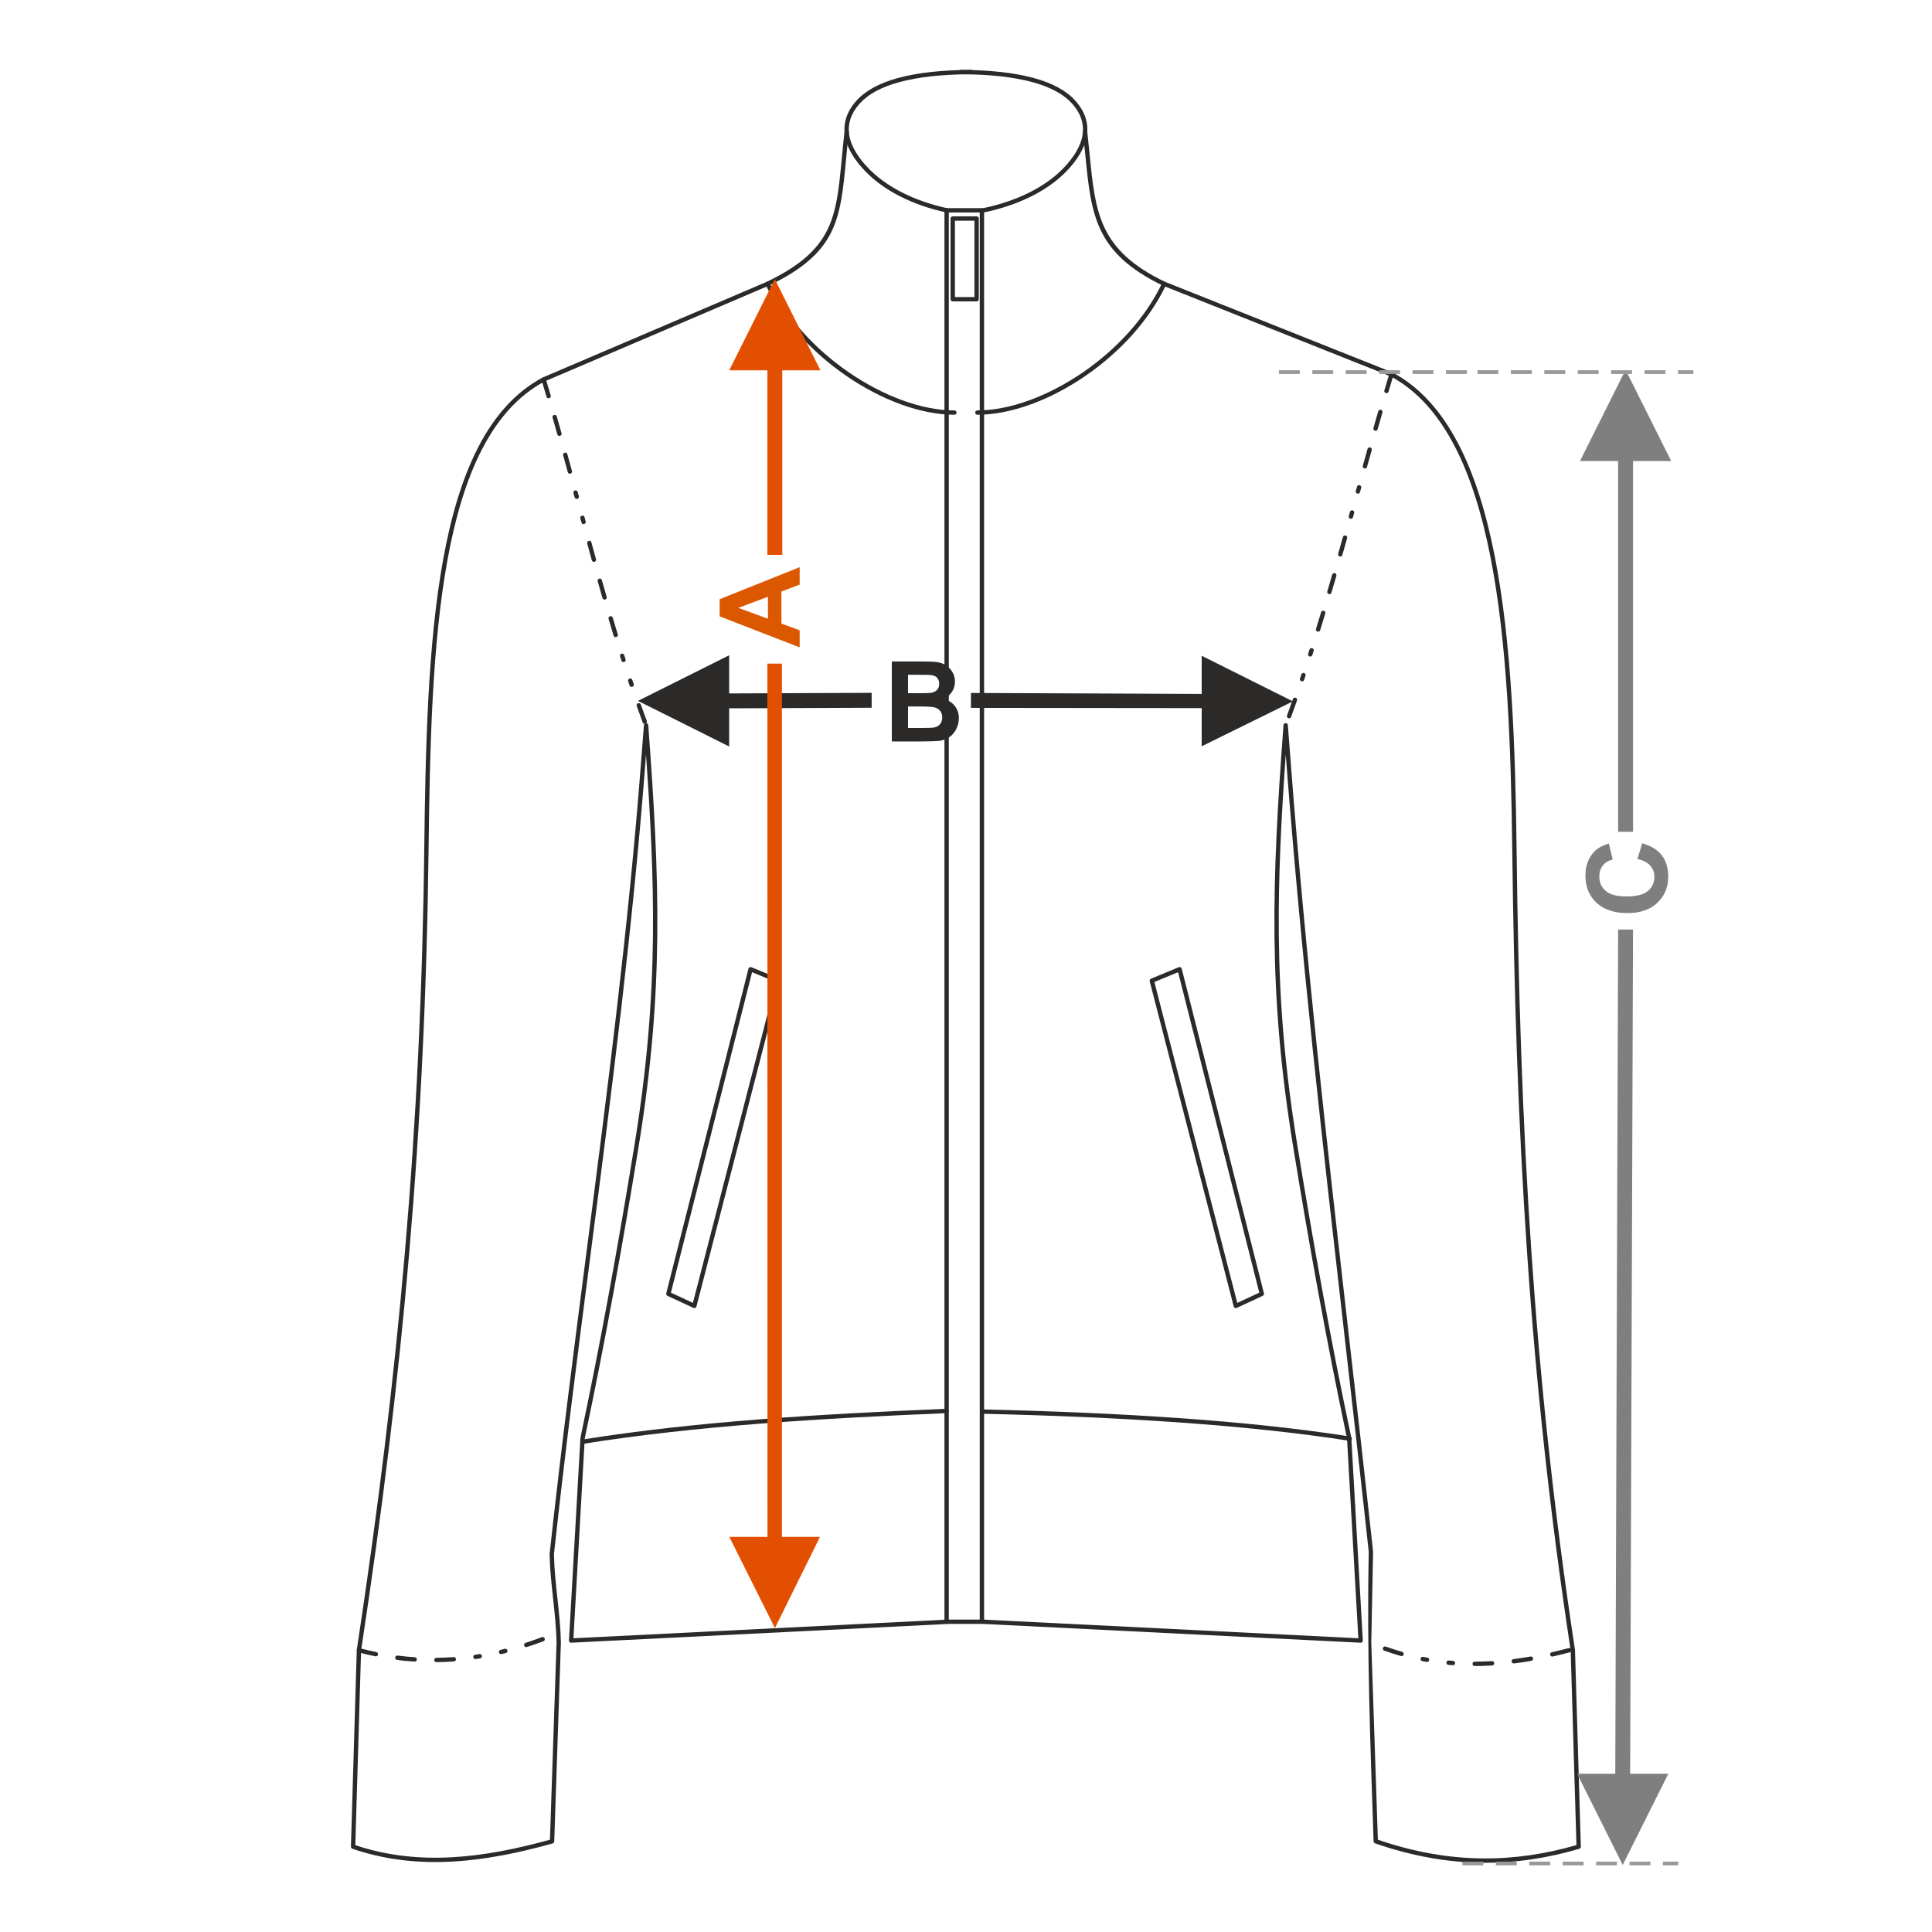 <?xml version="1.0" encoding="UTF-8"?>
<!DOCTYPE svg PUBLIC "-//W3C//DTD SVG 1.1//EN" "http://www.w3.org/Graphics/SVG/1.1/DTD/svg11.dtd">
<!-- Creator: CorelDRAW 2017 -->
<svg xmlns="http://www.w3.org/2000/svg" xml:space="preserve" width="1000px" height="1000px" version="1.1" style="shape-rendering:geometricPrecision; text-rendering:geometricPrecision; image-rendering:optimizeQuality; fill-rule:evenodd; clip-rule:evenodd"
viewBox="0 0 1000 1000"
 xmlns:xlink="http://www.w3.org/1999/xlink">
 <defs>
  <style type="text/css">
   <![CDATA[
    .fil1 {fill:none}
    .fil3 {fill:#2B2A29;fill-rule:nonzero}
    .fil0 {fill:#2B2A29;fill-rule:nonzero}
    .fil4 {fill:#7F7F7F;fill-rule:nonzero}
    .fil5 {fill:#999999;fill-rule:nonzero}
    .fil2 {fill:#DB5800;fill-rule:nonzero}
    .fil6 {fill:#E34F00;fill-rule:nonzero}
   ]]>
  </style>
 </defs>
 <g id="Ebene_x0020_1">
  <polygon class="fil0" points="330.197,362.771 377.413,339.171 377.413,358.916 451.167,358.608 451.167,366.32 377.413,366.627 377.413,386.387 "/>
  <path class="fil0" d="M461.604 342.375l16.562 0c3.288,0 5.727,0.136 7.337,0.405 1.62,0.28 3.056,0.849 4.328,1.707 1.273,0.868 2.334,2.014 3.182,3.451 0.848,1.437 1.273,3.056 1.273,4.84 0,1.928 -0.521,3.712 -1.562,5.322 -1.041,1.619 -2.459,2.824 -4.242,3.634 2.516,0.742 4.444,1.996 5.804,3.77 1.349,1.774 2.024,3.856 2.024,6.256 0,1.89 -0.434,3.722 -1.311,5.505 -0.877,1.784 -2.073,3.21 -3.596,4.28 -1.513,1.061 -3.384,1.717 -5.611,1.967 -1.388,0.145 -4.753,0.241 -10.084,0.28l-14.104 0 0 -41.417zm8.387 6.884l0 9.544 5.476 0c3.249,0 5.273,-0.048 6.064,-0.144 1.426,-0.164 2.555,-0.656 3.374,-1.476 0.819,-0.819 1.225,-1.889 1.225,-3.219 0,-1.282 -0.357,-2.314 -1.061,-3.115 -0.704,-0.8 -1.755,-1.282 -3.143,-1.445 -0.829,-0.097 -3.21,-0.145 -7.134,-0.145l-4.801 0zm0 16.427l0 11.107 7.751 0c3.008,0 4.926,-0.087 5.737,-0.251 1.243,-0.231 2.256,-0.781 3.036,-1.658 0.781,-0.887 1.176,-2.053 1.176,-3.528 0,-1.254 -0.298,-2.305 -0.906,-3.172 -0.598,-0.868 -1.475,-1.505 -2.613,-1.899 -1.137,-0.395 -3.615,-0.599 -7.422,-0.599l-6.759 0z"/>
  <rect class="fil1" x="-0.001" y="-0.001" width="1000.002" height="1000.002"/>
  <polygon class="fil0" points="621.994,359.167 502.555,358.671 502.555,366.383 621.994,366.516 621.994,386.275 669.21,363.024 621.994,339.423 "/>
  <path class="fil2" d="M413.901 293.561l0 9.034 -9.428 3.576 0 16.611 9.428 3.442 0 8.869 -41.416 -16.08 0 -8.86 41.416 -16.592zm-16.427 15.329l-15.329 5.755 15.329 5.593 0 -11.348z"/>
  <path class="fil3" d="M497.113 38.406c-0.619,-0.001 -1.12,-0.507 -1.119,-1.126 0.003,-0.62 0.508,-1.12 1.127,-1.119 15.556,0.088 28.107,1.524 37.9,4.195 9.921,2.705 17.048,6.689 21.629,11.834 5.123,5.75 6.733,11.666 5.977,17.437 -0.885,6.754 -5.04,13.235 -10.582,18.974 -4.784,4.953 -11.009,9.475 -18.636,13.238 -7.1,3.503 -15.423,6.355 -24.94,8.297 -0.608,0.123 -1.201,-0.268 -1.325,-0.876 -0.124,-0.607 0.268,-1.201 0.876,-1.324 9.315,-1.901 17.457,-4.689 24.393,-8.113 7.391,-3.646 13.408,-8.009 18.013,-12.78 5.239,-5.426 9.159,-11.489 9.974,-17.707 0.673,-5.14 -0.792,-10.443 -5.431,-15.65 -4.293,-4.822 -11.06,-8.58 -20.537,-11.165 -9.606,-2.619 -21.965,-4.028 -37.319,-4.115z"/>
  <path class="fil3" d="M505.879 214.676c-0.62,0 -1.122,-0.503 -1.122,-1.123 0,-0.62 0.502,-1.122 1.122,-1.122 16.905,0.015 36.933,-7.497 54.839,-19.84 17.094,-11.783 32.225,-27.955 40.833,-46.166 0.264,-0.562 0.935,-0.801 1.496,-0.537 0.561,0.264 0.801,0.935 0.537,1.496 -8.784,18.585 -24.193,35.064 -41.59,47.056 -18.263,12.589 -38.756,20.252 -56.115,20.236z"/>
  <path class="fil3" d="M560.524 68.3c-0.068,-0.616 0.377,-1.173 0.994,-1.241 0.617,-0.067 1.173,0.378 1.24,0.995 0.454,4.01 0.846,7.982 1.221,11.778 3,30.41 4.896,49.62 39.046,66.046l117.59 46.826 0.146 0.071c28.33,15.105 44.084,50.246 52.9,95.02 8.772,44.547 10.694,98.694 11.331,152.067 0.863,72.294 3.006,140.244 7.642,207.939 4.63,67.647 11.754,135.018 22.58,206.188 0.011,0.075 0.014,0.149 0.011,0.223l3.018 101.608c0.014,0.521 -0.328,0.969 -0.805,1.108 -16.094,4.737 -32.793,7.421 -50.337,7.224 -17.545,-0.196 -35.925,-3.273 -55.379,-10.057 -0.456,-0.159 -0.745,-0.584 -0.753,-1.041 -1.725,-51.61 -3.529,-98.635 -2.505,-149.841 -4.127,-38.053 -8.458,-75.992 -12.77,-113.78 -11.133,-97.554 -22.151,-194.102 -29.783,-293.602l-0.41 -5.331c-2.387,33.919 -3.898,63.964 -3.584,93.965 0.358,34.356 3.107,68.715 9.667,108.86 4.175,25.63 8.456,50.628 13.03,75.555 4.574,24.926 9.448,49.809 14.809,75.216l0.022 0.168 5.947 104.824c0.034,0.62 -0.441,1.15 -1.061,1.184l-195.806 -9.754c-0.619,-0.029 -1.099,-0.556 -1.07,-1.176 0.029,-0.619 0.555,-1.098 1.175,-1.069l194.446 9.692 -5.87 -103.495c-5.353,-25.372 -10.225,-50.246 -14.801,-75.186 -4.582,-24.966 -8.865,-49.975 -13.039,-75.599 -6.578,-40.256 -9.334,-74.724 -9.694,-109.203 -0.36,-34.479 1.673,-68.915 4.672,-109.133l0.002 -0.024c0.041,-0.547 0.476,-0.998 1.039,-1.039 0.62,-0.045 1.16,0.419 1.206,1.039l1.564 20.339c7.631,99.482 18.645,195.996 29.774,293.513 4.295,37.636 8.608,75.425 12.777,113.857l0.005 0.14 -0.938 46.901 3.416 102.152c18.944,6.524 36.844,9.489 53.93,9.68 17.003,0.191 33.215,-2.365 48.853,-6.891l-2.991 -100.732c-10.829,-71.199 -17.956,-138.619 -22.592,-206.333 -4.634,-67.676 -6.778,-135.676 -7.642,-208.063 -0.635,-53.246 -2.551,-107.258 -11.295,-151.662 -8.69,-44.137 -24.113,-78.724 -51.728,-93.461l-117.641 -46.848c-35.319,-16.979 -37.262,-36.677 -40.339,-67.864 -0.365,-3.699 -0.746,-7.563 -1.22,-11.753z"/>
  <path class="fil3" d="M721.281 194.073c0.444,-1.333 -1.663,-2.136 -2.158,-0.651 -0.864,2.878 -1.737,5.757 -2.576,8.642 -0.366,1.463 1.692,2.046 2.16,0.639 0.838,-2.881 1.708,-5.758 2.574,-8.63zm-55.117 176.224c-0.495,1.485 1.672,2.106 2.116,0.774 1.033,-2.826 2.053,-5.655 3.055,-8.492 0.485,-1.455 -1.67,-2.113 -2.125,-0.749 -0.998,2.829 -2.016,5.65 -3.046,8.467zm6.716 -19.1c-0.473,1.416 1.67,2.117 2.135,0.719l0.72 -2.138c0.47,-1.413 -1.67,-2.117 -2.137,-0.714l-0.718 2.133zm4.227 -12.824c-0.46,1.382 1.666,2.125 2.144,0.691l0.689 -2.149c0.458,-1.374 -1.665,-2.125 -2.145,-0.685l-0.688 2.143zm4.062 -12.88c-0.45,1.351 1.664,2.133 2.153,0.666 0.885,-2.873 1.76,-5.749 2.633,-8.626 0.445,-1.333 -1.662,-2.136 -2.156,-0.651 -0.877,2.87 -1.746,5.743 -2.63,8.611zm5.844 -19.399c-0.365,1.458 1.691,2.047 2.161,0.636l2.526 -8.656c0.3,-1.202 -1.141,-1.944 -1.945,-1.039 -0.097,0.125 -0.181,0.259 -0.219,0.413l-2.523 8.646zm5.627 -19.469c-0.382,1.527 1.828,1.968 2.167,0.616l2.455 -8.674c0.38,-1.522 -1.829,-1.971 -2.17,-0.611l-2.452 8.669zm5.494 -19.512c-0.379,1.514 1.829,1.972 2.17,0.606l0.607 -2.171c0.378,-1.515 -1.829,-1.972 -2.171,-0.606l-0.606 2.171zm3.631 -13.02c-0.378,1.512 1.828,1.972 2.17,0.603l0.605 -2.17c0.378,-1.512 -1.829,-1.972 -2.17,-0.604l-0.605 2.171zm3.632 -13.022c-0.379,1.516 1.829,1.973 2.17,0.607 0.804,-2.893 1.616,-5.786 2.433,-8.675 0.381,-1.521 -1.829,-1.972 -2.168,-0.611 -0.818,2.89 -1.631,5.785 -2.435,8.679zm5.504 -19.521c-0.383,1.529 1.828,1.968 2.166,0.617 0.825,-2.887 1.651,-5.774 2.485,-8.657 0.358,-1.432 -1.651,-2.043 -2.153,-0.661 -0.877,2.872 -1.672,5.81 -2.498,8.701z"/>
  <path class="fil3" d="M638.565 676.188l-43.482 -168.294c-0.143,-0.556 0.154,-1.122 0.676,-1.326l14.378 -5.939c0.573,-0.235 1.23,0.038 1.466,0.611l0.05 0.155 42.557 168.031c0.137,0.546 -0.153,1.099 -0.656,1.31l-13.418 6.241c-0.564,0.259 -1.233,0.014 -1.492,-0.55 -0.036,-0.078 -0.062,-0.157 -0.079,-0.239zm-41.064 -167.911l42.913 166.091 11.387 -5.295 -42.009 -165.872 -12.291 5.076z"/>
  <path class="fil3" d="M502.758 36.161c0.62,-0.001 1.125,0.499 1.127,1.119 0.002,0.619 -0.498,1.125 -1.118,1.126 -15.354,0.087 -27.713,1.496 -37.318,4.115 -9.478,2.585 -16.245,6.343 -20.539,11.165 -4.638,5.207 -6.104,10.511 -5.431,15.65 0.816,6.217 4.735,12.281 9.974,17.707 4.489,4.65 10.321,8.955 17.463,12.589 6.646,3.382 14.423,6.176 23.299,8.119 0.608,0.132 0.994,0.73 0.862,1.337 -0.131,0.608 -0.73,0.994 -1.337,0.863 -9.078,-1.988 -17.036,-4.848 -23.845,-8.312 -7.363,-3.746 -13.396,-8.207 -18.06,-13.038 -5.543,-5.739 -9.697,-12.219 -10.582,-18.974 -0.757,-5.771 0.855,-11.687 5.977,-17.437 4.581,-5.145 11.709,-9.129 21.628,-11.834 9.793,-2.671 22.344,-4.107 37.9,-4.195z"/>
  <path class="fil3" d="M494.001 212.431c0.619,0 1.123,0.502 1.123,1.122 0,0.62 -0.504,1.123 -1.123,1.123 -17.359,0.016 -37.851,-7.647 -56.115,-20.236 -17.397,-11.992 -32.806,-28.471 -41.59,-47.056 -0.265,-0.561 -0.025,-1.232 0.537,-1.496 0.561,-0.264 1.231,-0.025 1.496,0.537 8.608,18.211 23.739,34.383 40.833,46.166 17.906,12.343 37.934,19.855 54.839,19.84z"/>
  <path class="fil3" d="M437.121 68.054c0.068,-0.617 0.624,-1.062 1.241,-0.995 0.617,0.068 1.062,0.625 0.995,1.241 -0.574,5.066 -1.011,9.668 -1.419,13.988 -2.991,31.577 -4.598,48.541 -40.141,65.629l-115.926 49.511c-27.604,14.735 -42.286,48.729 -50.237,92.267 -7.999,43.805 -9.172,97.245 -9.808,150.506 -0.864,72.403 -4.182,140.324 -9.988,207.924 -5.809,67.622 -14.109,134.958 -24.939,206.159l-2.992 100.768c16.516,5.53 33.194,7.173 49.976,6.264 16.826,-0.912 33.772,-4.39 50.77,-9.089l3.42 -101.995c-0.157,-7.745 -0.976,-15.267 -1.795,-22.788 -0.822,-7.564 -1.645,-15.13 -1.803,-23.018l0.007 -0.14c5.721,-52.752 12.481,-105.073 19.23,-157.313 10.763,-83.318 21.502,-166.439 28.012,-251.309l1.565 -20.339c0.045,-0.62 0.586,-1.084 1.205,-1.039 0.563,0.041 0.999,0.492 1.04,1.039l0.001 0.024c3,40.218 5.033,74.654 4.673,109.133 -0.36,34.479 -3.116,68.947 -9.694,109.203 -4.174,25.624 -8.458,50.633 -13.039,75.599 -4.577,24.94 -9.449,49.814 -14.801,75.186l-5.87 103.495 192.783 -9.609c0.62,-0.029 1.146,0.449 1.175,1.069 0.029,0.62 -0.449,1.146 -1.069,1.176l-194.145 9.671c-0.619,-0.034 -1.094,-0.564 -1.06,-1.184l5.946 -104.824 0.022 -0.168c5.362,-25.407 10.235,-50.29 14.81,-75.216 4.574,-24.927 8.856,-49.925 13.031,-75.555 6.559,-40.145 9.307,-74.504 9.667,-108.86 0.312,-30.001 -1.199,-60.046 -3.586,-93.965l-0.409 5.331c-6.506,84.814 -17.256,168.02 -28.031,251.423 -6.734,52.137 -13.481,104.352 -19.216,157.21 0.158,7.728 0.975,15.236 1.792,22.742 0.821,7.555 1.645,15.111 1.804,22.988l-3.447 102.896c0,0.492 -0.326,0.945 -0.824,1.082 -17.406,4.85 -34.773,8.452 -52.049,9.388 -17.317,0.938 -34.536,-0.802 -51.599,-6.644 -0.454,-0.155 -0.776,-0.592 -0.762,-1.096l3.018 -101.608c-0.004,-0.074 0,-0.148 0.011,-0.223 10.825,-71.168 19.122,-138.467 24.927,-206.049 5.809,-67.616 9.126,-135.487 9.988,-207.765 0.637,-53.359 1.814,-106.902 9.844,-150.876 8.067,-44.173 23.065,-78.722 51.372,-93.841l0.162 -0.085 115.913 -49.503c34.352,-16.528 35.919,-33.051 38.83,-63.794 0.419,-4.422 0.866,-9.131 1.419,-14.022z"/>
  <path class="fil3" d="M282.477 196.082c-0.495,-1.486 -2.601,-0.682 -2.157,0.651 0.865,2.871 1.732,5.748 2.566,8.63 0.471,1.411 2.527,0.822 2.162,-0.636 -0.835,-2.886 -1.706,-5.768 -2.571,-8.645zm50.177 177.841c0.439,1.319 2.612,0.714 2.112,-0.785 -1.043,-2.811 -2.069,-5.629 -3.074,-8.455 -0.453,-1.356 -2.61,-0.706 -2.123,0.755 1.012,2.835 2.038,5.662 3.085,8.485zm-6.784 -19.144c0.465,1.396 2.607,0.696 2.134,-0.72l-0.717 -2.132c-0.468,-1.403 -2.608,-0.698 -2.137,0.714l0.72 2.138zm-4.232 -12.856c0.48,1.439 2.605,0.689 2.146,-0.688 -0.218,-0.714 -0.454,-1.431 -0.683,-2.143 -0.482,-1.448 -2.604,-0.689 -2.148,0.681 0.226,0.716 0.466,1.432 0.685,2.15zm-4.037 -12.917c0.492,1.476 2.602,0.683 2.155,-0.657 -0.874,-2.872 -1.737,-5.745 -2.596,-8.621 -0.468,-1.405 -2.526,-0.824 -2.16,0.64 0.871,2.878 1.725,5.761 2.601,8.638zm-5.764 -19.457c0.308,1.229 2.323,1.027 2.201,-0.45l-0.037 -0.175c-0.83,-2.885 -1.645,-5.773 -2.47,-8.66 -0.34,-1.358 -2.548,-0.909 -2.168,0.612 0.804,2.895 1.642,5.785 2.474,8.673zm-5.51 -19.526c0.343,1.372 2.548,0.907 2.171,-0.601l-2.392 -8.686c-0.345,-1.38 -2.548,-0.906 -2.172,0.595l2.393 8.692zm-5.359 -19.561c0.347,1.384 2.548,0.905 2.174,-0.591l-0.59 -2.174c-0.348,-1.386 -2.548,-0.904 -2.174,0.59l0.59 2.175zm-3.541 -13.047c0.347,1.387 2.549,0.906 2.175,-0.589l-0.591 -2.174c-0.346,-1.386 -2.547,-0.905 -2.173,0.589l0.589 2.174zm-3.549 -13.041c0.346,1.382 2.549,0.906 2.174,-0.593 -0.765,-2.897 -1.581,-5.807 -2.388,-8.694 -0.343,-1.374 -2.548,-0.907 -2.171,0.6 0.807,2.885 1.621,5.792 2.385,8.687zm-5.404 -19.534c0.341,1.361 2.549,0.91 2.169,-0.611 -0.813,-2.892 -1.632,-5.785 -2.458,-8.675 -0.337,-1.35 -2.549,-0.912 -2.166,0.62 0.826,2.886 1.644,5.775 2.455,8.666z"/>
  <path class="fil3" d="M489.972 107.725l18.272 0c0.622,0 1.127,0.504 1.127,1.126l0 730.563c0,0.622 -0.505,1.127 -1.127,1.127l-18.272 0c-0.622,0 -1.126,-0.505 -1.126,-1.127l0 -730.563c0,-0.622 0.504,-1.126 1.126,-1.126zm17.145 2.252l-16.019 0 0 728.311 16.019 0 0 -728.311z"/>
  <path class="fil3" d="M493.133 111.979l12.36 0c0.622,0 1.126,0.504 1.126,1.126l0 41.773c0,0.622 -0.504,1.127 -1.126,1.127l-12.36 0c-0.622,0 -1.127,-0.505 -1.127,-1.127l0 -41.773c0,-0.622 0.505,-1.126 1.127,-1.126zm11.233 2.253l-10.107 0 0 39.519 10.107 0 0 -39.519z"/>
  <path class="fil3" d="M301.623 747.361c-0.612,0.097 -1.187,-0.32 -1.285,-0.933 -0.097,-0.612 0.321,-1.187 0.933,-1.284 29.427,-4.716 60.228,-8.025 91.846,-10.493 31.573,-2.465 64.047,-4.096 96.811,-5.459 0.62,-0.023 1.143,0.46 1.166,1.079 0.024,0.62 -0.459,1.143 -1.078,1.166 -32.667,1.358 -65.087,2.989 -96.733,5.459 -31.598,2.466 -62.345,5.768 -91.66,10.465z"/>
  <path class="fil3" d="M508.511 731.758c-0.62,-0.012 -1.113,-0.525 -1.101,-1.144 0.012,-0.62 0.525,-1.113 1.144,-1.101 35.871,0.832 70.097,2.251 101.982,4.502 31.912,2.253 61.554,5.346 88.248,9.523 0.612,0.095 1.031,0.668 0.937,1.28 -0.095,0.612 -0.668,1.032 -1.281,0.938 -26.578,-4.16 -56.163,-7.244 -88.062,-9.496 -31.925,-2.254 -66.104,-3.673 -101.867,-4.502z"/>
  <path class="fil3" d="M186.067 853.067c-1.476,-0.369 -1.98,1.827 -0.575,2.178 2.929,0.771 5.868,1.46 8.835,2.064 1.469,0.245 1.912,-1.842 0.453,-2.207 -2.925,-0.596 -5.825,-1.275 -8.713,-2.035zm95.211 -3.57c1.214,-0.404 0.822,-2.4 -0.606,-2.161l-0.186 0.053c-2.801,1.051 -5.608,2.035 -8.453,2.956 -1.439,0.479 -0.691,2.604 0.688,2.145 2.88,-0.927 5.725,-1.929 8.557,-2.993zm-19.456 6.113c1.441,-0.36 0.894,-2.546 -0.546,-2.185l-2.175 0.529c-1.475,0.369 -0.887,2.544 0.518,2.193l2.203 -0.537zm-13.326 2.754c1.475,-0.246 1.093,-2.466 -0.362,-2.223l-2.208 0.342c-1.519,0.253 -1.084,2.465 0.326,2.229l2.244 -0.348zm-13.522 1.589c1.515,-0.126 1.285,-2.367 -0.158,-2.247 -2.974,0.213 -5.953,0.342 -8.935,0.374 -1.458,0 -1.49,2.253 0.022,2.253 3.026,-0.032 6.052,-0.164 9.071,-0.38zm-20.413 0.074c1.43,0.118 1.676,-2.121 0.146,-2.248 -2.959,-0.182 -5.958,-0.479 -8.9,-0.856 -1.292,-0.215 -1.883,1.841 -0.356,2.223 2.876,0.452 6.193,0.702 9.11,0.881z"/>
  <path class="fil3" d="M812.497 855.245c1.406,-0.351 0.902,-2.547 -0.574,-2.178 -2.897,0.761 -5.794,1.477 -8.715,2.144 -1.494,0.373 -0.883,2.542 0.504,2.196 2.942,-0.673 5.867,-1.393 8.785,-2.162zm-95.242 -2.981c-1.461,-0.488 -2.111,1.67 -0.754,2.122 2.859,1.022 5.734,1.932 8.651,2.77 1.526,0.382 1.97,-1.829 0.614,-2.168 -2.869,-0.822 -5.7,-1.72 -8.511,-2.724zm19.371 5.316c-1.534,-0.255 -1.822,1.98 -0.426,2.213l2.233 0.414c1.485,0.247 1.83,-1.979 0.39,-2.219 -0.734,-0.13 -1.466,-0.267 -2.197,-0.408zm13.266 1.897c-1.503,-0.125 -1.662,2.122 -0.206,2.243l2.265 0.192c1.453,0.122 1.672,-2.122 0.166,-2.247l-2.225 -0.188zm13.393 0.6c-1.478,0 -1.482,2.253 0.005,2.253 3.001,0 6.08,-0.083 9.073,-0.284 1.541,-0.128 1.28,-2.366 -0.137,-2.248 -2.97,0.18 -5.966,0.279 -8.941,0.279zm20.08 -1.321c-1.468,0.245 -1.21,2.351 0.271,2.237 2.953,-0.37 6.059,-0.793 8.978,-1.352 1.439,-0.24 1.095,-2.466 -0.391,-2.219 -2.951,0.504 -5.889,0.958 -8.858,1.334z"/>
  <path class="fil3" d="M360.495 676.188l43.482 -168.294c0.144,-0.556 -0.154,-1.122 -0.676,-1.326l-14.378 -5.939c-0.573,-0.235 -1.229,0.038 -1.465,0.611l-0.051 0.155 -42.558 168.031c-0.135,0.546 0.154,1.099 0.658,1.31l13.418 6.241c0.564,0.259 1.231,0.014 1.491,-0.55 0.037,-0.078 0.063,-0.157 0.079,-0.239zm41.064 -167.911l-42.913 166.091 -11.386 -5.295 42.008 -165.872 12.291 5.076z"/>
  <polygon class="fil4" points="837.538,238.632 837.538,430.535 845.251,430.535 845.251,238.632 865.01,238.632 841.394,191.415 817.794,238.632 "/>
  <path class="fil4" d="M847.51 444.614l2.487 -8.098c4.56,1.243 7.945,3.316 10.162,6.208 2.208,2.892 3.316,6.556 3.316,11 0,5.505 -1.88,10.026 -5.64,13.574 -3.76,3.538 -8.898,5.312 -15.425,5.312 -6.893,0 -12.254,-1.783 -16.071,-5.341 -3.818,-3.557 -5.727,-8.242 -5.727,-14.046 0,-5.071 1.504,-9.188 4.503,-12.35 1.774,-1.89 4.319,-3.297 7.645,-4.242l1.967 8.272c-2.141,0.491 -3.838,1.513 -5.081,3.065 -1.244,1.563 -1.861,3.452 -1.861,5.67 0,3.075 1.099,5.572 3.307,7.481 2.198,1.918 5.765,2.872 10.701,2.872 5.226,0 8.956,-0.944 11.174,-2.824 2.226,-1.89 3.335,-4.339 3.335,-7.356 0,-2.227 -0.704,-4.146 -2.12,-5.746 -1.418,-1.601 -3.635,-2.757 -6.672,-3.451z"/>
  <polygon class="fil4" points="839.914,965.304 816.314,918.087 836.058,918.087 837.538,481.127 845.251,481.127 843.771,918.087 863.53,918.087 "/>
  <path class="fil5" d="M773.674 191.641l-7.937 0 0 1.929 7.937 0 0 -1.929zm-14.424 0l0 1.929 -10.811 0 0 -1.929 10.811 0zm-17.298 0l0 1.929 -10.811 0 0 -1.929 10.811 0zm-17.297 0l0 1.929 -10.811 0 0 -1.929 10.811 0zm-17.297 0l0 1.929 -10.811 0 0 -1.929 10.811 0zm-17.298 0l0 1.929 -10.811 0 0 -1.929 10.811 0zm-17.298 0l0 1.929 -10.811 0 0 -1.929 10.811 0z"/>
  <path class="fil5" d="M876.471 191.641l-7.938 0 0 1.929 7.938 0 0 -1.929zm-14.425 0l0 1.929 -10.811 0 0 -1.929 10.811 0zm-17.297 0l0 1.929 -10.811 0 0 -1.929 10.811 0zm-17.297 0l0 1.929 -10.811 0 0 -1.929 10.811 0zm-17.298 0l0 1.929 -10.811 0 0 -1.929 10.811 0zm-17.298 0l0 1.929 -10.811 0 0 -1.929 10.811 0zm-17.297 0l0 1.929 -10.811 0 0 -1.929 10.811 0z"/>
  <path class="fil5" d="M868.667 963.574l-7.938 0 0 1.928 7.938 0 0 -1.928zm-14.425 0l0 1.928 -10.811 0 0 -1.928 10.811 0zm-17.297 0l0 1.928 -10.811 0 0 -1.928 10.811 0zm-17.297 0l0 1.928 -10.811 0 0 -1.928 10.811 0zm-17.298 0l0 1.928 -10.811 0 0 -1.928 10.811 0zm-17.298 0l0 1.928 -10.811 0 0 -1.928 10.811 0zm-17.297 0l0 1.928 -10.811 0 0 -1.928 10.811 0z"/>
  <polygon class="fil6" points="397.192,191.682 397.196,287.204 404.909,287.204 404.905,191.682 424.664,191.682 401.048,144.466 377.448,191.682 "/>
  <polygon class="fil6" points="401.094,842.707 377.494,795.491 397.238,795.491 397.196,343.49 404.72,343.483 404.71,795.491 424.424,795.491 "/>
 </g>
</svg>
